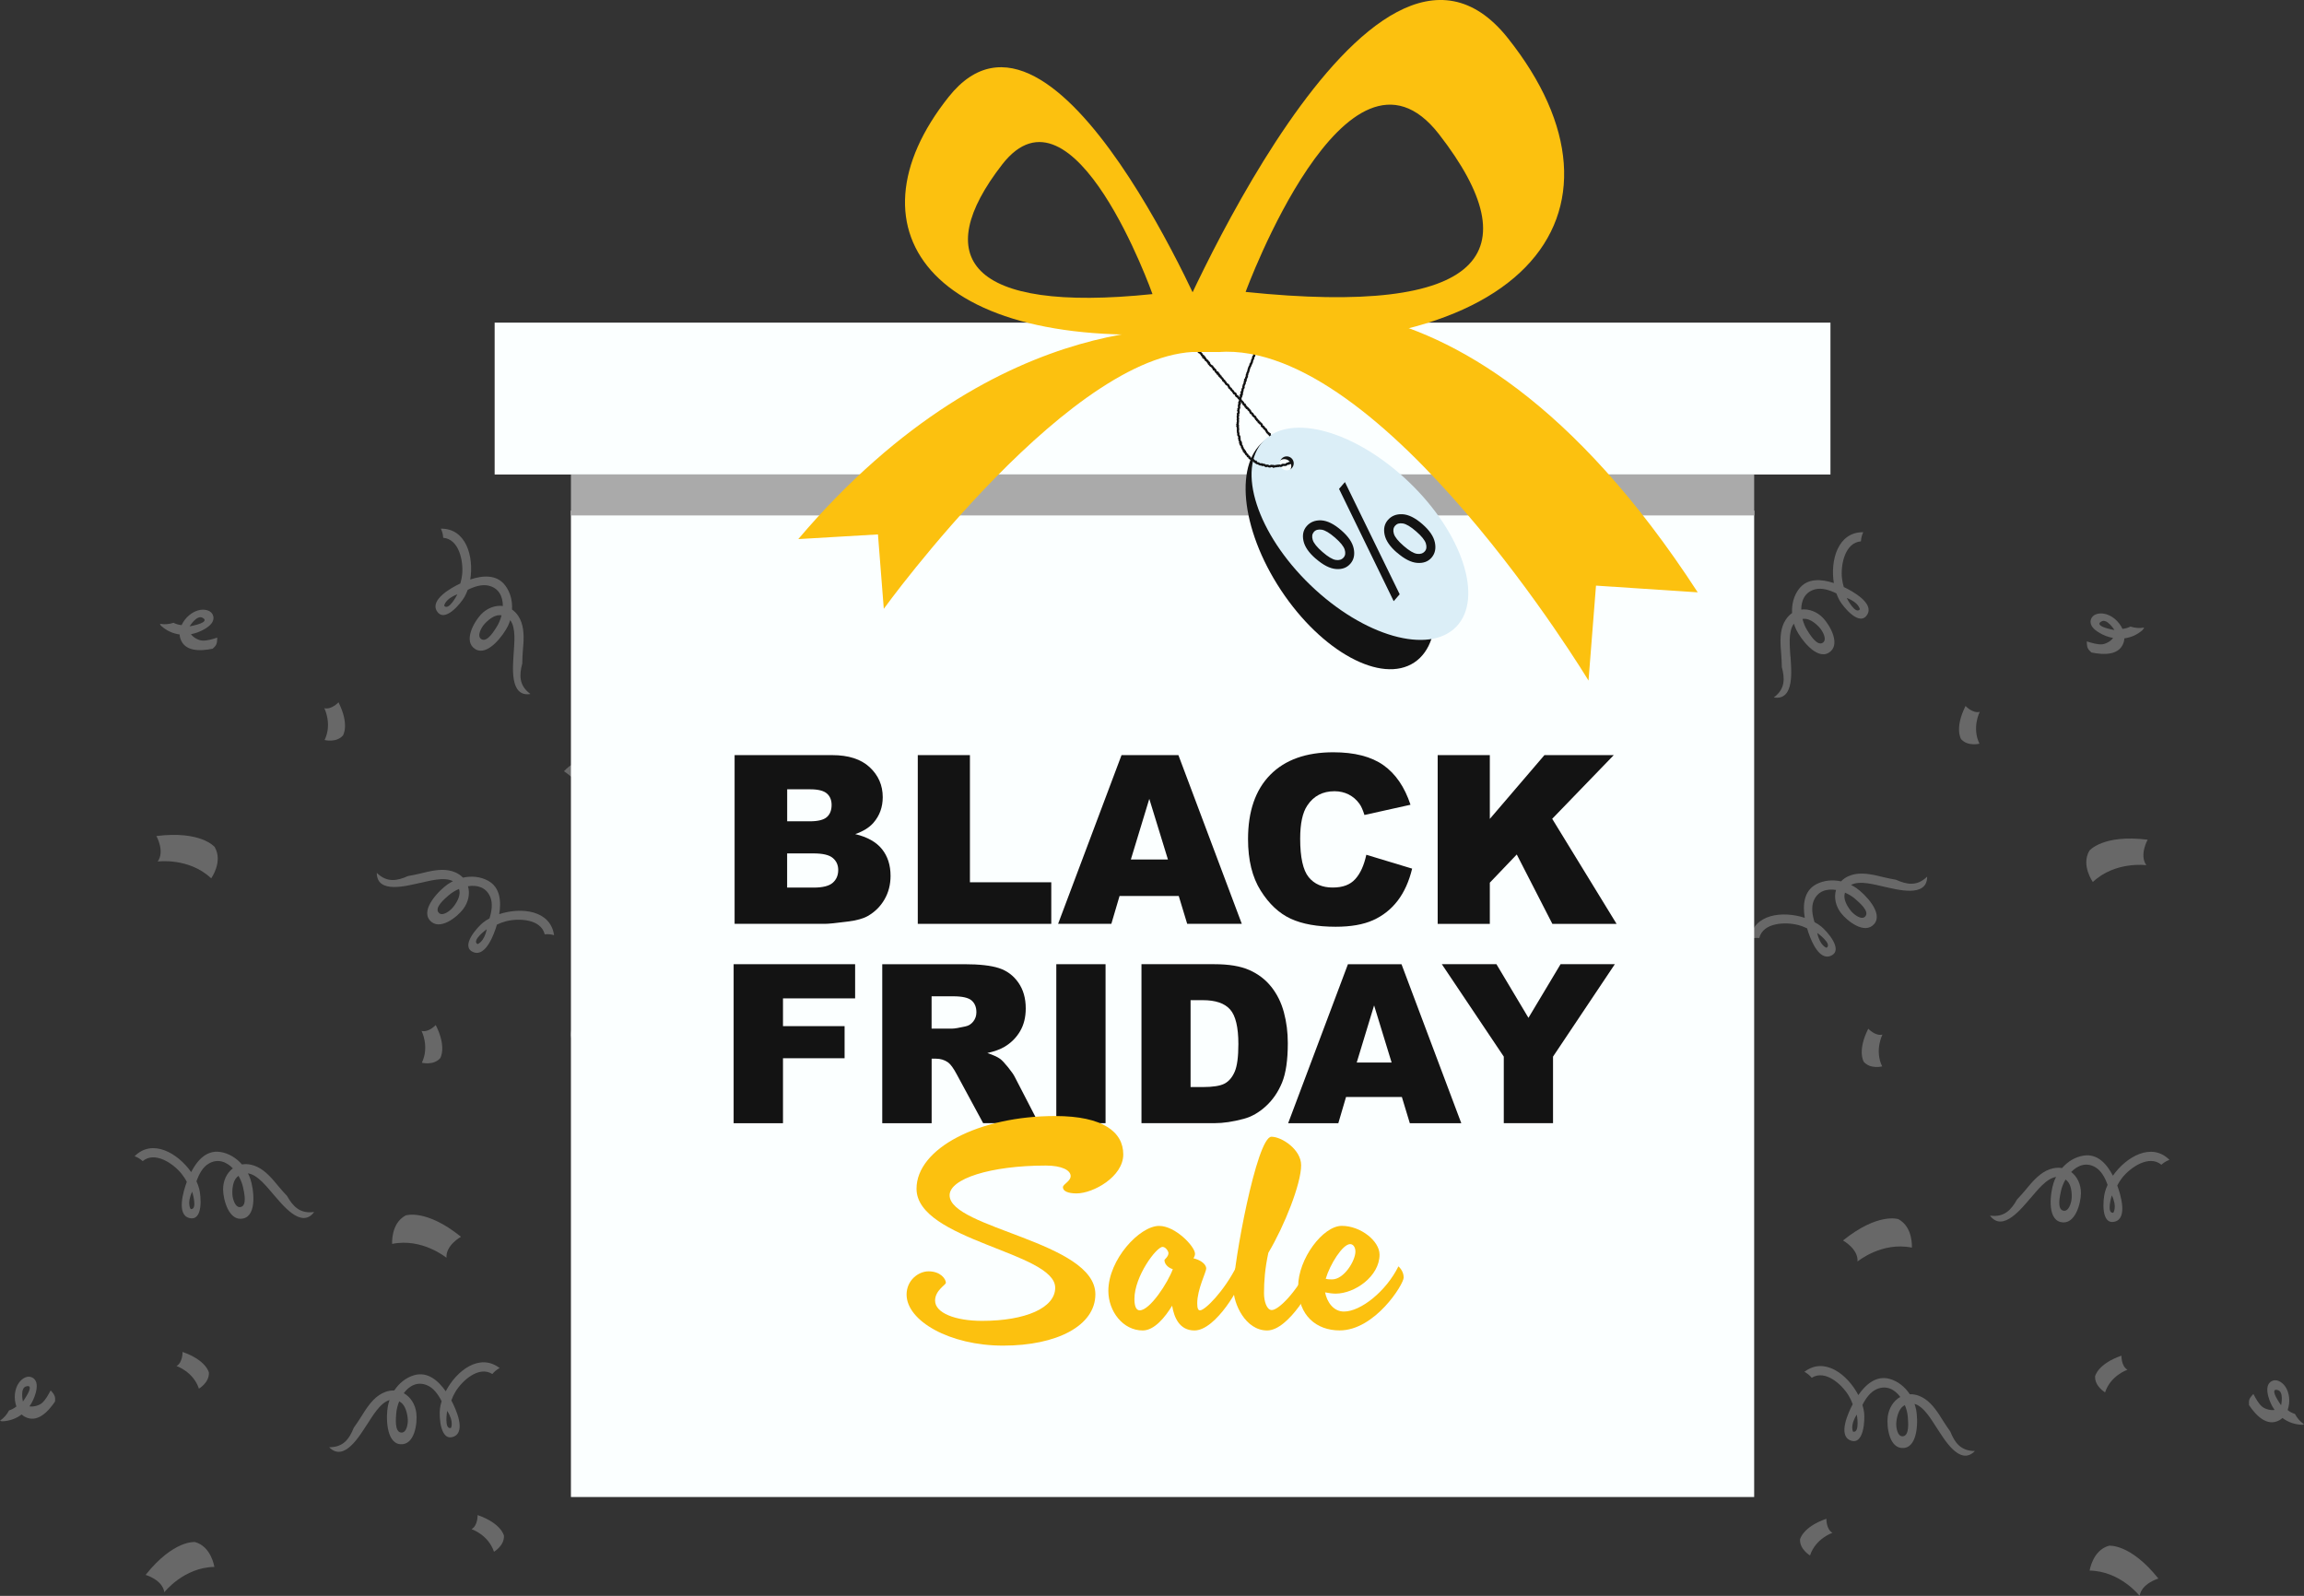 <?xml version="1.0" encoding="UTF-8"?>
<svg id="Ebene_1" data-name="Ebene 1" xmlns="http://www.w3.org/2000/svg" viewBox="0 0 477.2 330.58">
  <rect x="0" y="0" width="477.2" height="330.58" fill="#333333" stroke="none"/>
  <defs>
    <style>
      .cls-1 {
        fill: #fcc10f;
      }

      .cls-2 {
        fill: #fbffff;
      }

      .cls-3 {
        fill: #aaa;
      }

      .cls-4 {
        fill: #dbeef7;
      }

      .cls-5 {
        fill: #131313;
      }

      .cls-6 {
        fill: #686868;
      }
    </style>
  </defs>
  <g>
    <g>
      <g>
        <path class="cls-6" d="M135.48,269.41s4.01-5.14,10.36-5.24c0,0-.62-4.22-4.01-5.15,0,0-4.4-.5-10.23,6.8,0,0,3.49,1.01,3.88,3.59Z"/>
        <path class="cls-6" d="M34.04,329.82s4.01-5.14,10.36-5.24c0,0-.62-4.22-4.01-5.15,0,0-4.4-.5-10.23,6.8,0,0,3.49,1.01,3.88,3.59Z"/>
        <path class="cls-6" d="M92.47,260.54s-5.03-4.15-11.25-2.87c0,0-.31-4.25,2.8-5.9,0,0,4.19-1.44,11.46,4.42,0,0-3.18,1.74-3.01,4.35Z"/>
        <path class="cls-6" d="M102.31,321.44s2.16-1.24,2.07-3.32c0,0-.51-2.56-5.46-4.28,0,0,.07,2.16-1.25,2.92,0,0,3.47,1.15,4.64,4.68Z"/>
        <path class="cls-6" d="M41.2,287.65s2.16-1.24,2.07-3.32c0,0-.51-2.56-5.46-4.28,0,0,.07,2.16-1.25,2.92,0,0,3.47,1.15,4.64,4.68Z"/>
        <path class="cls-6" d="M150.99,295.65s2.16-1.24,2.07-3.32c0,0-.51-2.56-5.46-4.28,0,0,.07,2.16-1.25,2.92,0,0,3.47,1.15,4.64,4.68Z"/>
        <path class="cls-6" d="M125.84,297.59s-2.92-4.13-.49-6.74c0,0-3.79.42-6.14-.81,0,0-.55,4.01,1.13,5.81,0,0,2.4,1.59,5.51,1.74Z"/>
        <path class="cls-6" d="M76.02,295.08c1.05-1.57,2.65-4.49,4.66-5.06-.14.41-.26.82-.34,1.24-.4,2.01-.45,7.62,2.54,7.9,3.04.28,3.6-4.42,3.35-6.46-.22-1.8-1.2-3.33-2.6-4.11,1.14-1.54,2.83-2.5,4.87-1.62,1.27.54,2.23,1.83,2.97,3.28-.17.54-.29,1.07-.35,1.59-.19,1.52.04,6.9,2.87,5.74,2.53-1.04.48-5.64-.51-7.48.22-.63.51-1.23.85-1.8,1.4-2.31,4.84-5.44,7.64-3.68.43-.51.94-.94,1.52-1.23-4.14-3.18-8.95.53-11.17,4.81-1.54-2.2-3.73-4.13-6.52-3.34-1.74.5-3.16,1.68-4.14,3.17-.58-.02-1.2.07-1.83.3-1.91.69-3.18,2.3-4.26,3.93-.28.42-1.22,2-2.3,3.49-.89,2.24-2.1,4.05-5.09,4.04,3.13,3.21,6.4-2.56,7.84-4.72ZM92.62,292.26c1.48,2.28.78,3.54.78,3.54-1.47.36-.78-3.54-.78-3.54ZM82.07,292.76c.06-.78.27-1.64.61-2.47.11.06.22.13.34.21.99.7,1.37,2.41,1.44,3.53.05.8-.19,2.79-1.35,2.72-1.44-.09-1.11-3.06-1.04-3.99Z"/>
        <path class="cls-6" d="M65.04,251.06c-2.96.41-4.4-1.23-5.58-3.32-1.27-1.33-2.41-2.77-2.74-3.15-1.29-1.48-2.77-2.9-4.75-3.33-.66-.14-1.27-.15-1.85-.05-1.17-1.34-2.73-2.32-4.52-2.59-2.87-.42-4.78,1.79-6.01,4.17-2.78-3.95-8.03-6.98-11.71-3.28.61.21,1.17.56,1.67,1.01,2.54-2.12,6.37.52,8.06,2.63.41.51.78,1.07,1.08,1.67-.73,1.95-2.16,6.78.49,7.48,2.96.78,2.46-4.59,2.07-6.07-.13-.5-.32-1.01-.56-1.53.54-1.53,1.32-2.94,2.5-3.64,1.9-1.14,3.71-.41,5.04.96-1.28.96-2.05,2.6-2.02,4.42.02,2.05,1.2,6.65,4.18,5.96,2.93-.68,2.13-6.23,1.47-8.17-.14-.4-.31-.8-.5-1.18,2.07.3,4.04,2.98,5.29,4.39,1.72,1.95,5.73,7.24,8.4,3.64ZM39.5,250.46s-.87-1.15.3-3.61c0,0,1.2,3.77-.3,3.61ZM49.84,250.03c-1.14.23-1.64-1.71-1.7-2.51-.08-1.12.07-2.87.95-3.69.1-.1.21-.18.31-.26.45.78.78,1.61.94,2.37.19.91.92,3.81-.5,4.09Z"/>
        <path class="cls-6" d="M4.47,292.99c.2.18.42.35.66.48,2.54,1.37,4.79-.96,6.27-3.15.02-.23.03-.46.01-.69-.04-.71-.49-1.12-.89-1.59-.01,0-.03,0-.04,0-.5.92-1.08,2.02-1.86,2.65-.55.44-1.68.78-2.52.63.59-.83,1.03-1.79,1.31-2.83.28-1.08.43-2.47-.65-3.1-1.02-.59-2.15.11-2.81,1-.96,1.3-1.14,3.33-.55,4.95-.45.37-.96.64-1.52.82-.46.87-1.07,1.57-1.87,2.12.14.09.32.14.54.13,1.5-.07,2.83-.58,3.92-1.4ZM5.52,287.16s1.88-.65-.77,3.16c0,0-.68-2.93.77-3.16Z"/>
      </g>
      <path class="cls-6" d="M163.55,282.04s2.16-1.24,2.07-3.32c0,0-.51-2.56-5.46-4.28,0,0,.07,2.16-1.25,2.92,0,0,3.47,1.15,4.64,4.68Z"/>
    </g>
    <g>
      <g>
        <path class="cls-6" d="M147.45,206.06s6.46-.88,11.08,3.48c0,0,2.5-3.45.72-6.49,0,0-2.8-3.43-12.07-2.27,0,0,1.79,3.16.27,5.28Z"/>
        <path class="cls-6" d="M32.66,178.46s6.46-.88,11.08,3.48c0,0,2.5-3.45.72-6.49,0,0-2.8-3.43-12.07-2.27,0,0,1.79,3.16.27,5.28Z"/>
        <path class="cls-6" d="M122.86,169.69s-.7-6.48-6.05-9.92c0,0,2.75-3.26,6.12-2.26,0,0,4,1.9,5.11,11.17,0,0-3.5-.98-5.19,1.01Z"/>
        <path class="cls-6" d="M87.37,220.14s2.41.63,3.8-.94c0,0,1.43-2.19-.92-6.87,0,0-1.46,1.59-2.94,1.22,0,0,1.68,3.25.06,6.59Z"/>
        <path class="cls-6" d="M67.23,153.29s2.41.63,3.8-.94c0,0,1.43-2.19-.92-6.87,0,0-1.46,1.59-2.94,1.22,0,0,1.68,3.25.06,6.59Z"/>
        <path class="cls-6" d="M140.22,235.68s2.41.63,3.8-.94c0,0,1.43-2.19-.92-6.87,0,0-1.46,1.59-2.94,1.22,0,0,1.68,3.25.06,6.59Z"/>
        <path class="cls-6" d="M120.87,219.51s.79-5,4.36-5.17c0,0-3-2.35-3.83-4.87,0,0-3.2,2.49-3.25,4.95,0,0,.61,2.81,2.72,5.09Z"/>
        <path class="cls-6" d="M86.96,182.91c1.84-.39,5.03-1.36,6.86-.37-.39.19-.76.41-1.11.65-1.68,1.16-5.65,5.14-3.7,7.43,1.98,2.33,5.67-.65,6.91-2.29,1.1-1.44,1.46-3.22,1.01-4.75,1.89-.31,3.77.19,4.62,2.24.53,1.27.32,2.87-.17,4.42-.5.27-.96.57-1.36.89-1.19.96-4.8,4.97-1.96,6.11,2.54,1.02,4.28-3.7,4.86-5.71.6-.29,1.23-.53,1.86-.69,2.61-.68,7.26-.51,8.04,2.7.67-.07,1.33-.01,1.94.18-.74-5.17-6.77-5.87-11.36-4.36.43-2.65.22-5.56-2.34-6.94-1.59-.86-3.43-1-5.17-.62-.4-.42-.9-.78-1.51-1.06-1.85-.84-3.88-.58-5.8-.16-.49.11-2.27.58-4.08.89-2.2.98-4.33,1.43-6.46-.66,0,4.48,6.37,2.63,8.91,2.09ZM100.81,192.49c-.53,2.67-1.91,3.08-1.91,3.08-1.3-.77,1.91-3.08,1.91-3.08ZM92.91,185.48c.58-.52,1.34-.99,2.16-1.34.04.12.07.25.09.39.22,1.19-.7,2.68-1.44,3.53-.53.61-2.09,1.87-2.86,1-.97-1.07,1.35-2.97,2.04-3.58Z"/>
        <path class="cls-6" d="M109.84,143.74c-2.4-1.77-2.29-3.95-1.67-6.28.02-1.84.21-3.67.24-4.17.11-1.96.04-4.01-1.07-5.7-.37-.56-.81-1-1.29-1.33.1-1.78-.33-3.57-1.43-5.01-1.77-2.31-4.67-2.06-7.22-1.21.77-4.76-.87-10.61-6.09-10.53.29.57.45,1.22.48,1.89,3.3.26,4.19,4.82,3.94,7.51-.06.65-.19,1.31-.39,1.95-1.89.89-6.28,3.35-4.87,5.7,1.58,2.62,4.97-1.57,5.73-2.9.26-.45.48-.95.67-1.48,1.45-.72,3-1.18,4.34-.86,2.15.51,2.94,2.29,2.94,4.21-1.58-.2-3.28.43-4.53,1.75-1.42,1.49-3.78,5.6-1.17,7.19,2.57,1.56,5.87-2.98,6.76-4.82.18-.38.34-.79.46-1.2,1.27,1.66.82,4.95.72,6.84-.13,2.59-.95,9.18,3.47,8.47ZM91.99,125.48s.18-1.43,2.74-2.37c0,0-1.77,3.53-2.74,2.37ZM99.68,132.39c-.97-.63.02-2.37.54-2.98.72-.86,2.05-2.01,3.26-1.98.14,0,.27.02.4.03-.22.87-.56,1.69-.98,2.35-.5.78-2,3.37-3.22,2.58Z"/>
        <path class="cls-6" d="M37.21,131.45c.01.27.05.54.14.8.86,2.75,4.1,2.66,6.69,2.13.17-.15.34-.31.49-.49.47-.53.43-1.14.47-1.77,0,0-.02-.02-.03-.03-1,.31-2.18.7-3.18.59-.7-.07-1.75-.61-2.24-1.31,1-.18,1.99-.56,2.91-1.11.96-.58,2.03-1.47,1.7-2.67-.31-1.14-1.62-1.42-2.7-1.25-1.6.26-3.14,1.59-3.85,3.15-.58-.05-1.14-.21-1.66-.48-.94.3-1.86.38-2.82.21.04.16.13.33.3.47,1.12.99,2.43,1.56,3.79,1.74ZM42.03,128.02s1.8.85-2.76,1.73c0,0,1.56-2.57,2.76-1.73Z"/>
      </g>
      <path class="cls-6" d="M158.72,234.71s2.41.63,3.8-.94c0,0,1.43-2.19-.92-6.87,0,0-1.46,1.59-2.94,1.22,0,0,1.68,3.25.06,6.59Z"/>
    </g>
  </g>
  <g>
    <g>
      <g>
        <path class="cls-6" d="M341.73,270.17s-4.01-5.14-10.36-5.24c0,0,.62-4.22,4.01-5.15,0,0,4.4-.5,10.23,6.8,0,0-3.49,1.01-3.88,3.59Z"/>
        <path class="cls-6" d="M443.16,330.58s-4.01-5.14-10.36-5.24c0,0,.62-4.22,4.01-5.15,0,0,4.4-.5,10.23,6.8,0,0-3.49,1.01-3.88,3.59Z"/>
        <path class="cls-6" d="M384.73,261.31s5.03-4.15,11.25-2.87c0,0,.31-4.25-2.8-5.9,0,0-4.19-1.44-11.46,4.42,0,0,3.18,1.74,3.01,4.35Z"/>
        <path class="cls-6" d="M374.89,322.2s-2.16-1.24-2.07-3.32c0,0,.51-2.56,5.46-4.28,0,0-.07,2.16,1.25,2.92,0,0-3.47,1.15-4.64,4.68Z"/>
        <path class="cls-6" d="M436,288.42s-2.16-1.24-2.07-3.32c0,0,.51-2.56,5.46-4.28,0,0-.07,2.16,1.25,2.92,0,0-3.47,1.15-4.64,4.68Z"/>
        <path class="cls-6" d="M326.21,296.41s-2.16-1.24-2.07-3.32c0,0,.51-2.56,5.46-4.28,0,0-.07,2.16,1.25,2.92,0,0-3.47,1.15-4.64,4.68Z"/>
        <path class="cls-6" d="M351.36,298.35s2.92-4.13.49-6.74c0,0,3.79.42,6.14-.81,0,0,.55,4.01-1.13,5.81,0,0-2.4,1.59-5.51,1.74Z"/>
        <path class="cls-6" d="M409.03,300.57c-2.98,0-4.19-1.8-5.09-4.04-1.08-1.49-2.02-3.07-2.3-3.49-1.09-1.64-2.36-3.24-4.26-3.93-.63-.23-1.24-.32-1.83-.3-.98-1.49-2.4-2.67-4.14-3.17-2.79-.8-4.98,1.14-6.52,3.34-2.23-4.28-7.03-7.99-11.17-4.81.57.29,1.08.71,1.52,1.23,2.8-1.76,6.24,1.37,7.64,3.68.34.56.63,1.17.85,1.8-.98,1.84-3.04,6.44-.51,7.48,2.83,1.16,3.05-4.22,2.87-5.74-.06-.51-.18-1.05-.35-1.59.73-1.45,1.7-2.73,2.97-3.28,2.04-.87,3.73.08,4.87,1.62-1.39.78-2.37,2.31-2.6,4.11-.25,2.04.31,6.75,3.35,6.46,3-.28,2.94-5.89,2.54-7.9-.08-.42-.2-.83-.34-1.24,2.01.57,3.61,3.49,4.66,5.06,1.44,2.16,4.71,7.94,7.84,4.72ZM383.8,296.56s-.7-1.26.78-3.54c0,0,.69,3.89-.78,3.54ZM394.1,297.52c-1.16.07-1.39-1.91-1.35-2.72.07-1.12.45-2.83,1.44-3.53.11-.08.23-.15.34-.21.35.83.56,1.69.61,2.47.07.93.4,3.9-1.04,3.99Z"/>
        <path class="cls-6" d="M420.56,248.19c1.25-1.41,3.22-4.09,5.29-4.39-.2.38-.37.78-.5,1.18-.66,1.94-1.46,7.49,1.47,8.17,2.98.69,4.16-3.9,4.18-5.96.02-1.81-.75-3.46-2.02-4.42,1.33-1.37,3.14-2.1,5.04-.96,1.18.71,1.97,2.11,2.5,3.64-.24.51-.43,1.03-.56,1.53-.39,1.48-.89,6.85,2.07,6.07,2.65-.69,1.22-5.53.49-7.48.31-.59.67-1.16,1.08-1.67,1.69-2.1,5.52-4.75,8.06-2.63.5-.45,1.06-.8,1.67-1.01-3.68-3.7-8.94-.67-11.71,3.28-1.23-2.38-3.14-4.59-6.01-4.17-1.79.26-3.35,1.24-4.52,2.59-.57-.1-1.19-.09-1.85.05-1.98.43-3.46,1.85-4.75,3.33-.33.38-1.48,1.82-2.74,3.15-1.18,2.1-2.63,3.73-5.58,3.32,2.67,3.6,6.68-1.69,8.4-3.64ZM437.4,247.61c1.17,2.46.3,3.61.3,3.61-1.5.16-.3-3.61-.3-3.61ZM426.87,246.7c.16-.76.48-1.59.94-2.37.1.08.21.16.31.26.88.82,1.04,2.57.95,3.69-.06.8-.56,2.74-1.7,2.51-1.42-.28-.69-3.19-.5-4.09Z"/>
        <path class="cls-6" d="M476.66,295.15c.22.01.4-.04.54-.13-.81-.55-1.41-1.25-1.87-2.12-.56-.18-1.07-.45-1.52-.82.59-1.62.41-3.64-.55-4.95-.65-.88-1.79-1.59-2.81-1-1.08.63-.93,2.02-.65,3.1.27,1.04.72,2,1.31,2.83-.84.15-1.97-.19-2.52-.63-.79-.62-1.36-1.73-1.86-2.65-.01,0-.03,0-.04,0-.41.47-.86.88-.89,1.59-.01.23,0,.46.01.69,1.48,2.19,3.73,4.52,6.27,3.15.24-.13.46-.3.66-.48,1.1.82,2.43,1.33,3.92,1.4ZM472.45,291.09c-2.64-3.81-.77-3.16-.77-3.16,1.44.23.77,3.16.77,3.16Z"/>
      </g>
      <path class="cls-6" d="M313.66,282.8s-2.16-1.24-2.07-3.32c0,0,.51-2.56,5.46-4.28,0,0-.07,2.16,1.25,2.92,0,0-3.47,1.15-4.64,4.68Z"/>
    </g>
    <g>
      <g>
        <path class="cls-6" d="M329.76,206.83s-6.46-.88-11.08,3.48c0,0-2.5-3.45-.72-6.49,0,0,2.8-3.43,12.07-2.27,0,0-1.79,3.16-.27,5.28Z"/>
        <path class="cls-6" d="M444.55,179.22s-6.46-.88-11.08,3.48c0,0-2.5-3.45-.72-6.49,0,0,2.8-3.43,12.07-2.27,0,0-1.79,3.16-.27,5.28Z"/>
        <path class="cls-6" d="M354.35,170.45s.7-6.48,6.05-9.92c0,0-2.75-3.26-6.12-2.26,0,0-4,1.9-5.11,11.17,0,0,3.5-.98,5.19,1.01Z"/>
        <path class="cls-6" d="M389.83,220.9s-2.41.63-3.8-.94c0,0-1.43-2.19.92-6.87,0,0,1.46,1.59,2.94,1.22,0,0-1.68,3.25-.06,6.59Z"/>
        <path class="cls-6" d="M409.98,154.05s-2.41.63-3.8-.94c0,0-1.43-2.19.92-6.87,0,0,1.46,1.59,2.94,1.22,0,0-1.68,3.25-.06,6.59Z"/>
        <path class="cls-6" d="M336.98,236.44s-2.41.63-3.8-.94c0,0-1.43-2.19.92-6.87,0,0,1.46,1.59,2.94,1.22,0,0-1.68,3.25-.06,6.59Z"/>
        <path class="cls-6" d="M356.33,220.27s-.79-5-4.36-5.17c0,0,3-2.35,3.83-4.87,0,0,3.2,2.49,3.25,4.95,0,0-.61,2.81-2.72,5.09Z"/>
        <path class="cls-6" d="M399.16,181.58c-2.13,2.09-4.26,1.64-6.46.66-1.81-.31-3.59-.78-4.08-.89-1.92-.41-3.95-.68-5.8.16-.61.28-1.11.64-1.51,1.06-1.74-.38-3.58-.23-5.17.62-2.55,1.38-2.77,4.29-2.34,6.94-4.58-1.51-10.61-.81-11.36,4.36.61-.19,1.27-.25,1.94-.18.77-3.22,5.43-3.38,8.04-2.7.64.16,1.26.4,1.86.69.58,2,2.32,6.73,4.86,5.71,2.84-1.14-.76-5.15-1.96-6.11-.4-.32-.86-.62-1.36-.89-.48-1.55-.69-3.14-.17-4.42.85-2.05,2.73-2.54,4.62-2.24-.45,1.53-.09,3.31,1.01,4.75,1.24,1.63,4.93,4.61,6.91,2.29,1.95-2.29-2.01-6.27-3.7-7.43-.35-.24-.72-.46-1.11-.65,1.84-1,5.02-.02,6.86.37,2.54.54,8.92,2.39,8.91-2.09ZM378.3,196.33s-1.38-.41-1.91-3.08c0,0,3.21,2.31,1.91,3.08ZM386.34,189.83c-.78.86-2.33-.4-2.86-1-.74-.85-1.66-2.34-1.44-3.53.03-.14.06-.27.09-.39.83.35,1.58.82,2.16,1.34.69.62,3.01,2.51,2.04,3.58Z"/>
        <path class="cls-6" d="M370.83,136.03c-.09-1.88-.55-5.18.72-6.84.13.41.28.81.46,1.2.88,1.85,4.18,6.38,6.76,4.82,2.61-1.59.25-5.7-1.17-7.19-1.25-1.31-2.95-1.95-4.53-1.75,0-1.91.78-3.69,2.94-4.21,1.34-.32,2.88.14,4.34.86.19.53.41,1.03.67,1.48.76,1.33,4.15,5.52,5.73,2.9,1.41-2.35-2.98-4.81-4.87-5.7-.19-.64-.33-1.3-.39-1.95-.26-2.69.64-7.25,3.94-7.51.04-.67.2-1.32.48-1.89-5.22-.08-6.86,5.76-6.09,10.53-2.55-.84-5.45-1.09-7.22,1.21-1.1,1.44-1.53,3.23-1.43,5.01-.48.33-.92.77-1.29,1.33-1.12,1.69-1.18,3.74-1.07,5.7.03.5.21,2.33.24,4.17.62,2.33.73,4.5-1.67,6.28,4.43.71,3.6-5.87,3.47-8.47ZM382.48,123.86c2.55.94,2.74,2.37,2.74,2.37-.97,1.16-2.74-2.37-2.74-2.37ZM374.31,130.56c-.42-.66-.76-1.48-.98-2.35.13-.02.26-.03.4-.03,1.21-.03,2.54,1.12,3.26,1.98.52.62,1.51,2.35.54,2.98-1.21.79-2.72-1.8-3.22-2.58Z"/>
        <path class="cls-6" d="M443.78,130.47c.17-.15.26-.31.3-.47-.96.17-1.88.09-2.82-.21-.52.26-1.08.42-1.66.48-.71-1.57-2.25-2.9-3.85-3.15-1.08-.18-2.39.11-2.7,1.25-.33,1.2.74,2.1,1.7,2.67.92.56,1.91.93,2.91,1.11-.49.7-1.54,1.24-2.24,1.31-1,.1-2.19-.29-3.18-.59,0,0-.02.02-.03.03.04.62,0,1.23.47,1.77.15.17.32.33.49.49,2.59.53,5.83.63,6.69-2.13.08-.26.12-.53.14-.8,1.36-.18,2.67-.74,3.79-1.74ZM437.93,130.51c-4.55-.88-2.76-1.73-2.76-1.73,1.2-.84,2.76,1.73,2.76,1.73Z"/>
      </g>
      <path class="cls-6" d="M318.49,235.47s-2.41.63-3.8-.94c0,0-1.43-2.19.92-6.87,0,0,1.46,1.59,2.94,1.22,0,0-1.68,3.25-.06,6.59Z"/>
    </g>
  </g>
  <g>
    <g>
      <rect class="cls-2" x="118.25" y="105.77" width="245.07" height="204.33"/>
      <rect class="cls-2" x="102.45" y="66.83" width="276.67" height="31.46"/>
      <g>
        <g>
          <path class="cls-5" d="M152.14,156.42h20.22c3.37,0,5.96.83,7.76,2.5s2.71,3.74,2.71,6.2c0,2.07-.64,3.84-1.93,5.32-.86.99-2.11,1.76-3.77,2.34,2.51.6,4.36,1.64,5.54,3.11,1.18,1.47,1.78,3.32,1.78,5.54,0,1.81-.42,3.44-1.26,4.89-.84,1.45-1.99,2.59-3.46,3.43-.91.52-2.27.91-4.1,1.14-2.43.32-4.04.48-4.84.48h-18.64v-34.95ZM163.03,170.13h4.7c1.68,0,2.86-.29,3.52-.87.66-.58.99-1.42.99-2.52,0-1.02-.33-1.81-.99-2.38s-1.81-.86-3.44-.86h-4.77v6.63ZM163.03,183.86h5.51c1.86,0,3.17-.33,3.93-.99.76-.66,1.14-1.55,1.14-2.66,0-1.03-.38-1.86-1.13-2.49-.75-.63-2.08-.94-3.97-.94h-5.48v7.08Z"/>
          <path class="cls-5" d="M190.09,156.42h10.8v26.34h16.85v8.61h-27.65v-34.95Z"/>
          <path class="cls-5" d="M244.14,185.6h-12.26l-1.7,5.77h-11.03l13.14-34.95h11.78l13.13,34.95h-11.31l-1.75-5.77ZM241.9,178.04l-3.86-12.56-3.82,12.56h7.67Z"/>
          <path class="cls-5" d="M283.02,177.07l9.46,2.86c-.64,2.65-1.64,4.87-3,6.65-1.37,1.78-3.06,3.12-5.09,4.03s-4.6,1.36-7.74,1.36c-3.8,0-6.9-.55-9.31-1.66s-4.49-3.05-6.23-5.82c-1.75-2.78-2.62-6.34-2.62-10.67,0-5.78,1.54-10.22,4.61-13.33s7.43-4.66,13.05-4.66c4.4,0,7.86.89,10.38,2.67,2.52,1.78,4.39,4.51,5.61,8.2l-9.54,2.12c-.33-1.06-.68-1.84-1.05-2.34-.6-.83-1.34-1.46-2.22-1.91-.87-.44-1.85-.67-2.93-.67-2.45,0-4.32.98-5.63,2.95-.99,1.46-1.48,3.75-1.48,6.88,0,3.87.59,6.53,1.76,7.97,1.18,1.44,2.83,2.15,4.96,2.15s3.63-.58,4.68-1.74c1.06-1.16,1.82-2.84,2.3-5.05Z"/>
          <path class="cls-5" d="M297.77,156.42h10.8v13.21l11.31-13.21h14.36l-12.75,13.19,13.33,21.76h-13.3l-7.37-14.37-5.58,5.84v8.53h-10.8v-34.95Z"/>
          <path class="cls-5" d="M151.95,199.73h25.16v7.08h-14.94v5.75h12.76v6.65h-12.76v13.46h-10.22v-32.93Z"/>
          <path class="cls-5" d="M182.73,232.66v-32.93h16.96c3.15,0,5.55.27,7.21.81s3,1.54,4.02,3c1.02,1.46,1.53,3.24,1.53,5.34,0,1.83-.39,3.4-1.17,4.73s-1.85,2.4-3.21,3.22c-.87.52-2.06.96-3.57,1.3,1.21.41,2.1.81,2.65,1.21.37.27.92.85,1.63,1.73.71.88,1.19,1.57,1.42,2.05l4.93,9.54h-11.5l-5.44-10.06c-.69-1.3-1.3-2.15-1.84-2.54-.73-.51-1.57-.76-2.49-.76h-.9v13.37h-10.22ZM192.95,213.07h4.29c.46,0,1.36-.15,2.7-.45.67-.13,1.22-.48,1.65-1.03.43-.55.64-1.19.64-1.91,0-1.06-.34-1.88-1.01-2.45-.67-.57-1.94-.85-3.8-.85h-4.47v6.69Z"/>
          <path class="cls-5" d="M218.78,199.73h10.2v32.93h-10.2v-32.93Z"/>
          <path class="cls-5" d="M236.42,199.73h15.12c2.98,0,5.39.4,7.22,1.21,1.83.81,3.35,1.97,4.55,3.48,1.2,1.51,2.07,3.27,2.61,5.28.54,2.01.81,4.13.81,6.38,0,3.52-.4,6.25-1.2,8.19-.8,1.94-1.91,3.56-3.34,4.87-1.42,1.31-2.95,2.18-4.58,2.62-2.23.6-4.25.9-6.07.9h-15.12v-32.93ZM246.59,207.19v17.99h2.49c2.13,0,3.64-.24,4.54-.71s1.6-1.3,2.11-2.47c.51-1.18.76-3.08.76-5.72,0-3.49-.57-5.88-1.71-7.17-1.14-1.29-3.02-1.93-5.66-1.93h-2.54Z"/>
          <path class="cls-5" d="M290.34,227.23h-11.55l-1.6,5.44h-10.39l12.38-32.93h11.1l12.38,32.93h-10.66l-1.65-5.44ZM288.23,220.1l-3.63-11.84-3.6,11.84h7.23Z"/>
          <path class="cls-5" d="M298.64,199.73h11.3l6.63,11.11,6.65-11.11h11.24l-12.8,19.14v13.79h-10.2v-13.79l-12.83-19.14Z"/>
        </g>
        <g>
          <path class="cls-1" d="M193.68,269.44c0,2.5,4.1,4.17,9.74,4.17,8.97,0,15.13-2.69,15.13-6.86,0-7.37-28.72-9.81-28.72-20.51,0-8.33,12.88-15.06,28.72-15.06,9.94,0,14.1,3.33,14.1,7.95s-6.22,8.08-9.68,8.08c-1.73,0-2.82-.45-2.82-1.28,0-.64,1.6-1.22,1.6-2.31,0-1.22-1.86-2.18-5.13-2.18-11.54,0-19.94,2.76-19.94,6.15,0,6.86,30.19,9.62,30.19,20.51,0,6.54-8.01,10.64-19.1,10.64s-20-5.13-20-10.58c0-2.95,2.44-4.81,4.55-4.81,2.5,0,3.59,1.6,3.59,2.37,0,.45-2.24,1.54-2.24,3.72Z"/>
          <path class="cls-1" d="M247.2,260.66c1.22.26,2.63,1.09,2.63,2.12,0,.71-1.86,4.29-1.86,7.18,0,1.09.19,1.47.58,1.47,1.03,0,4.94-3.91,7.56-9.1,0,0,1.09.9,1.09,2.31s-5.32,10.96-9.81,10.96c-3.14,0-4.23-2.76-4.62-5.13-1.41,2.31-3.65,5.13-6.09,5.13-4.1,0-7.12-3.97-7.12-8.2,0-6.47,6.47-13.46,10.51-13.46,3.4,0,7.44,4.29,7.44,5.77,0,.32-.13.64-.32.96ZM242.01,259.57c0-.38-.58-1.28-1.22-1.28-1.28,0-5.83,6.09-5.83,10.77,0,1.28.26,2.37,1.09,2.37,2.12,0,5.83-5.7,6.86-8.53-1.09-.32-1.73-1.15-1.73-1.86,0-.19.83-.71.83-1.47Z"/>
          <path class="cls-1" d="M271.17,262.33s1.09.9,1.09,2.31-5.32,10.96-9.81,10.96-6.99-5.51-6.99-8.72c0-5,4.81-31.41,7.88-31.41,2.12,0,6.15,2.63,6.15,5.9,0,3.85-3.46,12.56-6.79,18.14-.71,3.27-.9,5.9-.9,8.4,0,1.67.58,3.46,1.6,3.46,1.47,0,5.19-3.85,7.76-9.04Z"/>
          <path class="cls-1" d="M268.87,266.49c0-5.71,5.13-12.56,9.04-12.56s7.82,3.14,7.82,5.96c0,4.49-5.13,8.08-9.1,8.08-.71,0-1.47-.13-2.18-.26.38,1.92,1.67,3.97,3.91,3.97,3.46,0,8.72-4.17,11.28-9.36,0,0,1.09.9,1.09,2.31s-5.96,10.96-13.27,10.96c-4.74,0-8.59-3.01-8.59-9.1ZM274.57,264.89c.45.13.9.13,1.35.13,2.44,0,4.81-3.85,4.81-5.77,0-.96-.51-1.54-1.09-1.54-1.54,0-4.17,4.17-5.06,7.18Z"/>
        </g>
      </g>
      <rect class="cls-3" x="118.25" y="98.29" width="245.07" height="8.48"/>
    </g>
    <g>
      <g>
        <path class="cls-5" d="M262.33,90.98c6.8-4.5,19.16,2.21,27.61,14.98,8.45,12.77,9.78,26.77,2.98,31.27-6.8,4.5-19.16-2.21-27.61-14.98-8.45-12.77-9.78-26.77-2.98-31.27ZM266.8,97.75c.66-.44.85-1.34.41-2s-1.34-.85-2-.41c-.66.44-.85,1.34-.41,2s1.34.85,2,.41Z"/>
        <path class="cls-4" d="M261.7,91.34c5.66-5.87,19.18-2.02,30.21,8.6,11.03,10.62,15.38,24,9.72,29.87-5.66,5.87-19.18,2.02-30.21-8.6-11.03-10.62-15.38-24-9.72-29.87ZM267.55,96.98c.55-.57.54-1.49-.04-2.04s-1.49-.54-2.04.04-.54,1.49.04,2.04,1.49.54,2.04-.04Z"/>
        <polygon class="cls-5" points="263.28 90.14 262.89 90.39 262.77 90.2 262.76 90.1 262.62 90.06 262.53 89.88 262.39 89.81 262.24 89.62 262.16 89.46 262.05 89.31 262.02 89.18 261.9 89.11 261.81 88.97 261.62 88.87 261.55 88.65 261.52 88.61 261.34 88.54 261.13 88.32 261.11 88.09 261.06 88.01 261 87.94 260.79 87.86 260.72 87.71 260.51 87.64 260.45 87.39 260.4 87.34 260.2 87.23 260.14 87.06 260.01 86.98 259.88 86.77 259.82 86.59 259.78 86.53 259.63 86.47 259.51 86.32 259.32 86.19 259.26 85.96 259.21 85.88 259.13 85.82 258.93 85.73 258.79 85.5 258.73 85.32 258.67 85.22 258.59 85.13 258.41 85.02 258.34 84.83 258.29 84.79 258.05 84.7 257.98 84.51 257.82 84.43 257.75 84.23 257.61 84.11 257.59 83.98 257.43 83.94 257.3 83.69 257.25 83.55 257.15 83.46 257.07 83.35 256.93 83.26 256.76 83.09 256.7 82.92 256.62 82.84 256.5 82.73 256.36 82.59 256.24 82.42 256.2 82.34 256.07 82.3 255.86 82.12 255.77 81.91 255.71 81.77 255.68 81.72 255.47 81.68 255.33 81.45 255.24 81.31 255.17 81.19 255.06 81.1 254.94 80.97 254.79 80.82 254.73 80.67 254.65 80.61 254.46 80.49 254.35 80.27 254.29 80.11 254.22 79.98 254.17 79.91 254.04 79.85 253.85 79.73 253.7 79.54 253.64 79.39 253.56 79.31 253.39 79.16 253.35 79.04 253.16 78.98 253.08 78.72 253.02 78.63 252.91 78.52 252.81 78.4 252.63 78.27 252.59 78.14 252.4 78.07 252.35 77.85 252.2 77.76 252.17 77.62 251.95 77.57 251.93 77.36 251.83 77.33 251.67 77.13 251.54 76.96 251.49 76.79 251.47 76.76 251.19 76.69 251.15 76.42 251.08 76.35 250.94 76.2 250.88 76.07 250.79 76.03 250.61 75.92 250.45 75.76 250.37 75.63 250.18 75.48 250.17 75.31 250.03 75.26 249.98 75.05 249.86 74.97 249.8 74.85 249.6 74.79 249.45 74.45 249.24 74.36 249.22 74.21 248.98 74.17 248.98 73.88 248.92 73.84 248.73 73.69 248.67 73.5 248.61 73.42 248.44 73.3 248.4 73.2 248.23 73.17 248.02 72.93 247.98 72.7 247.97 72.69 247.68 72.66 247.65 72.33 247.61 72.28 247.45 72.16 247.39 72.05 247.19 72 247.07 71.73 247.01 71.6 246.94 71.51 246.64 71.27 246.56 71.08 246.48 70.97 246.39 70.86 246.28 70.77 246.13 70.67 245.92 70.49 245.9 70.25 245.87 70.21 245.7 70.13 245.61 70 245.39 69.92 245.32 69.7 245.21 69.61 245.09 69.4 245.03 69.2 245.47 69.06 245.52 69.21 245.57 69.3 245.73 69.43 245.77 69.57 245.91 69.62 246.01 69.77 246.18 69.85 246.35 70.09 246.37 70.26 246.42 70.3 246.57 70.41 246.71 70.53 246.85 70.68 246.97 70.85 247.02 70.98 247.26 71.18 247.41 71.35 247.52 71.6 247.72 71.65 247.82 71.85 247.93 71.94 248.1 72.15 248.11 72.24 248.28 72.26 248.43 72.56 248.45 72.72 248.46 72.73 248.73 72.78 248.82 73 248.93 73.08 249.08 73.26 249.13 73.41 249.2 73.47 249.44 73.63 249.44 73.77 249.64 73.8 249.67 74.04 249.8 74.1 249.94 74.4 250.12 74.46 250.22 74.64 250.39 74.76 250.43 74.91 250.64 74.99 250.64 75.25 250.71 75.31 250.82 75.47 250.9 75.55 251.02 75.62 251.25 75.74 251.33 75.94 251.41 76.03 251.59 76.19 251.61 76.31 251.73 76.34 251.92 76.57 251.97 76.75 252.04 76.85 252.09 76.92 252.38 76.99 252.39 77.19 252.57 77.23 252.62 77.47 252.77 77.56 252.8 77.72 252.97 77.77 253.04 77.99 253.14 78.06 253.25 78.21 253.38 78.33 253.5 78.52 253.53 78.61 253.72 78.67 253.79 78.89 253.88 78.97 254.04 79.13 254.1 79.3 254.16 79.37 254.27 79.44 254.47 79.54 254.62 79.74 254.71 79.92 254.78 80.07 254.82 80.17 254.92 80.24 255.12 80.38 255.19 80.56 255.27 80.65 255.39 80.76 255.53 80.89 255.63 81.06 255.73 81.21 255.76 81.26 255.98 81.3 256.12 81.55 256.2 81.73 256.25 81.84 256.3 81.88 256.54 81.96 256.65 82.19 256.72 82.29 256.82 82.39 256.95 82.51 257.1 82.67 257.16 82.83 257.23 82.9 257.38 83 257.51 83.15 257.65 83.3 257.72 83.49 257.75 83.55 257.99 83.61 258.04 83.86 258.15 83.96 258.2 84.1 258.36 84.19 258.41 84.34 258.53 84.38 258.73 84.56 258.79 84.7 258.9 84.78 259.05 84.94 259.16 85.13 259.21 85.3 259.25 85.36 259.38 85.42 259.56 85.57 259.7 85.78 259.73 85.91 259.82 85.97 259.92 86.08 260.11 86.17 260.24 86.4 260.3 86.56 260.35 86.64 260.52 86.75 260.58 86.91 260.69 86.97 260.87 87.16 260.9 87.28 261.06 87.33 261.13 87.49 261.28 87.55 261.44 87.74 261.57 87.94 261.58 88.12 261.6 88.14 261.79 88.21 261.97 88.42 262.01 88.55 262.14 88.62 262.23 88.76 262.43 88.87 262.48 89.1 262.57 89.22 262.64 89.38 262.69 89.44 262.88 89.53 262.95 89.67 263.19 89.74 263.22 90.04 263.28 90.14"/>
        <polygon class="cls-5" points="267.77 95.86 267.65 95.94 267.5 96.07 267.24 96.17 267.12 96.15 267 96.29 266.74 96.26 266.69 96.28 266.56 96.42 266.33 96.52 266.1 96.54 265.92 96.53 265.77 96.53 265.7 96.54 265.57 96.68 265.29 96.74 265.07 96.7 264.97 96.69 264.8 96.78 264.63 96.73 264.48 96.81 264.3 96.77 264.13 96.85 263.98 96.82 263.74 96.95 263.54 96.77 263.43 96.79 263.31 96.75 263.17 96.84 262.9 96.85 262.67 96.79 262.52 96.7 262.48 96.7 262.27 96.8 261.96 96.68 261.85 96.57 261.73 96.55 261.62 96.51 261.38 96.57 261.23 96.43 261.12 96.45 260.88 96.4 260.68 96.31 260.56 96.22 260.44 96.19 260.23 96.15 260 95.99 259.96 95.89 259.79 95.9 259.62 95.68 259.5 95.58 259.44 95.51 259.19 95.49 259.11 95.31 258.97 95.28 258.82 95.14 258.6 95.03 258.55 94.81 258.51 94.77 258.28 94.68 258.17 94.43 258.14 94.36 257.98 94.29 257.84 94.06 257.8 93.95 257.61 93.83 257.6 93.67 257.39 93.59 257.4 93.33 257.33 93.27 257.19 93.06 257.16 92.91 257.02 92.77 257.02 92.53 256.99 92.46 256.89 92.35 256.71 92.1 256.76 91.95 256.57 91.82 256.68 91.58 256.62 91.52 256.55 91.32 256.45 91.09 256.49 90.94 256.38 90.78 256.47 90.54 256.46 90.5 256.36 90.37 256.24 90.15 256.24 89.91 256.25 89.78 256.19 89.64 256.17 89.43 256.17 89.27 256.14 89.05 256.2 88.89 256.18 88.81 256.11 88.58 256.15 88.45 255.99 88.26 256.11 88.07 256.01 87.92 256.13 87.7 256.1 87.54 256.17 87.36 256.16 87.23 256.17 87.09 256.11 86.87 256.19 86.71 256.15 86.6 256.14 86.4 256.13 86.17 256.2 86.03 256.18 85.93 256.15 85.64 256.3 85.47 256.31 85.39 256.3 85.28 256.2 85.04 256.29 84.85 256.25 84.65 256.41 84.45 256.42 84.38 256.4 84.26 256.35 84 256.45 83.84 256.42 83.64 256.51 83.54 256.42 83.38 256.55 83.13 256.61 82.96 256.69 82.83 256.7 82.75 256.65 82.56 256.71 82.32 256.79 82.12 256.82 82.07 256.71 81.81 256.93 81.65 256.92 81.53 256.98 81.42 256.88 81.18 257.09 80.97 257.11 80.9 257.11 80.74 257.15 80.51 257.27 80.31 257.32 80.24 257.29 80.09 257.35 79.89 257.38 79.71 257.48 79.51 257.55 79.4 257.55 79.26 257.61 79.1 257.62 78.86 257.71 78.78 257.63 78.58 257.84 78.37 257.88 78.29 257.9 78.07 258.02 77.95 258.02 77.87 258 77.62 258.11 77.46 258.11 77.31 258.2 77.1 258.28 76.97 258.31 76.82 258.37 76.68 258.38 76.49 258.46 76.34 258.48 76.16 258.58 75.99 258.63 75.82 258.74 75.67 258.77 75.58 258.78 75.34 258.94 75.2 258.96 75.07 259.06 74.92 259.08 74.8 259.11 74.62 259.18 74.4 259.29 74.26 259.32 74.18 259.31 73.99 259.42 73.73 259.53 73.63 259.55 73.55 259.56 73.34 259.68 73.1 259.82 72.98 259.85 72.9 259.88 72.78 259.87 72.59 259.94 72.33 260.05 72.22 260.06 72.07 260.17 71.9 260.24 71.71 260.35 71.61 260.35 71.53 260.35 71.25 260.53 71.09 260.55 71.04 260.54 70.82 260.67 70.64 260.74 70.45 260.94 70.28 261.23 70.65 261.13 70.73 261.08 70.85 261.01 70.95 261.03 71.11 260.92 71.37 260.82 71.46 260.82 71.55 260.8 71.82 260.64 71.97 260.59 72.11 260.52 72.22 260.51 72.42 260.36 72.58 260.34 72.64 260.35 72.82 260.3 73.04 260.2 73.26 260.05 73.39 260.02 73.46 260.01 73.61 259.97 73.86 259.8 74.01 259.78 74.07 259.79 74.24 259.71 74.48 259.6 74.62 259.57 74.72 259.54 74.89 259.5 75.1 259.41 75.24 259.37 75.45 259.24 75.56 259.23 75.67 259.16 75.89 259.06 76.03 259.01 76.18 258.93 76.31 258.91 76.47 258.84 76.62 258.82 76.79 258.76 76.96 258.72 77.14 258.62 77.31 258.57 77.41 258.56 77.61 258.48 77.74 258.49 77.85 258.48 78.13 258.35 78.28 258.33 78.41 258.24 78.63 258.18 78.69 258.26 78.9 258.07 79.08 258.07 79.19 258.02 79.34 258.01 79.55 257.88 79.74 257.83 79.85 257.8 80 257.77 80.12 257.81 80.34 257.66 80.57 257.59 80.67 257.58 80.77 257.58 80.97 257.5 81.22 257.43 81.28 257.5 81.44 257.4 81.62 257.43 81.87 257.28 81.97 257.33 82.09 257.21 82.33 257.15 82.46 257.13 82.55 257.17 82.72 257.14 82.98 257.04 83.16 256.98 83.31 256.95 83.37 257.09 83.6 256.91 83.79 256.93 83.94 256.84 84.09 256.86 84.18 256.9 84.41 256.83 84.66 256.75 84.77 256.77 84.92 256.71 85.05 256.76 85.17 256.77 85.39 256.75 85.65 256.63 85.8 256.64 85.85 256.7 86.09 256.6 86.27 256.61 86.38 256.61 86.52 256.68 86.75 256.6 86.92 256.64 87.04 256.63 87.23 256.64 87.44 256.58 87.59 256.61 87.77 256.55 87.89 256.66 88.07 256.56 88.23 256.67 88.36 256.6 88.57 256.63 88.69 256.69 88.92 256.62 89.11 256.63 89.24 256.64 89.4 256.65 89.53 256.73 89.71 256.71 89.93 256.71 90.03 256.75 90.12 256.89 90.29 256.95 90.58 256.9 90.71 257 90.85 256.94 91.06 256.98 91.15 257.02 91.27 257.22 91.48 257.15 91.65 257.31 91.76 257.23 92.02 257.25 92.05 257.39 92.21 257.48 92.45 257.48 92.57 257.6 92.69 257.63 92.88 257.68 92.96 257.87 93.13 257.87 93.27 258.06 93.34 258.07 93.57 258.19 93.64 258.26 93.86 258.3 93.92 258.49 94 258.6 94.25 258.63 94.32 258.75 94.36 258.96 94.55 259 94.71 259.09 94.76 259.19 94.85 259.43 94.89 259.5 95.05 259.65 95.06 259.82 95.24 259.96 95.36 260 95.41 260.25 95.39 260.37 95.68 260.42 95.71 260.54 95.74 260.77 95.78 260.92 95.91 261.03 95.96 261.13 95.98 261.39 95.93 261.51 96.05 261.65 96.01 261.85 96.1 262.06 96.12 262.23 96.29 262.24 96.29 262.4 96.21 262.69 96.26 262.85 96.36 262.95 96.39 263.03 96.38 263.24 96.25 263.44 96.31 263.67 96.26 263.8 96.38 263.9 96.32 264.08 96.36 264.24 96.29 264.4 96.32 264.57 96.22 264.75 96.28 264.89 96.21 265.15 96.24 265.28 96.27 265.33 96.26 265.47 96.1 265.73 96.06 265.94 96.06 266.1 96.07 266.21 96.06 266.29 96.03 266.43 95.88 266.69 95.79 266.81 95.8 266.94 95.65 267.19 95.69 267.25 95.67 267.37 95.57 267.53 95.47 267.77 95.86"/>
      </g>
      <path class="cls-5" d="M272.49,115.71c-1.42-1.23-2.26-2.46-2.52-3.68-.26-1.22-.04-2.24.68-3.06s1.74-1.24,3-1.18c1.26.07,2.64.75,4.14,2.05s2.33,2.54,2.59,3.8c.26,1.26.03,2.31-.7,3.14s-1.7,1.19-2.96,1.09c-1.26-.09-2.67-.81-4.23-2.17ZM272.13,110.18c-.37.43-.45.98-.24,1.66.21.68.88,1.51,2.02,2.5s2.06,1.54,2.75,1.65c.7.11,1.24-.06,1.63-.51.36-.41.43-.95.22-1.63-.21-.68-.88-1.51-2.01-2.49s-2.05-1.53-2.76-1.64c-.71-.11-1.25.05-1.62.47ZM288.66,124.53l-11.32-23.26,1.22-1.41,11.34,23.24-1.24,1.43ZM289.3,114.45c-1.42-1.23-2.26-2.46-2.52-3.68-.26-1.22-.04-2.23.67-3.05.75-.86,1.75-1.26,3.01-1.2,1.26.06,2.64.74,4.13,2.04s2.34,2.55,2.6,3.81c.26,1.26.03,2.31-.69,3.14s-1.7,1.18-2.97,1.09c-1.27-.09-2.67-.81-4.22-2.16ZM288.95,108.91c-.38.43-.46.99-.25,1.67.21.68.88,1.51,2.02,2.5,1.14.99,2.06,1.54,2.76,1.64.7.1,1.24-.07,1.63-.52.35-.4.42-.94.21-1.63-.21-.68-.88-1.51-2.02-2.5s-2.05-1.53-2.75-1.64c-.7-.11-1.23.05-1.6.47Z"/>
    </g>
    <g>
      <path class="cls-1" d="M312.29,7.88c-28.57-35.88-69.68,62.37-69.68,62.37,74.14,7.5,98.25-26.49,69.68-62.37ZM257.99,60.47s20.98-57.24,40.06-32.66c19.08,24.59,9.4,37.78-40.06,32.66Z"/>
      <path class="cls-1" d="M250.64,68.51s-31.94-76.34-54.14-48.46c-22.2,27.88-3.39,54.29,54.14,48.46ZM207.57,34.07c14.83-19.1,31.13,26.85,31.13,26.85-38.43,3.98-45.95-7.74-31.13-26.85Z"/>
      <path class="cls-1" d="M252.34,72.92h-10.43c-.47,0-.82-.35-.82-.82v-10.72c0-.47.35-.82.82-.82h10.43c.47,0,.82.35.82.82v10.78c0,.41-.35.77-.82.77Z"/>
      <path class="cls-1" d="M250.02,68.42s-42.34-6.67-84.68,43.25l16.5-.97,1.21,15.41s39.86-55.13,66.56-53.19l.4-4.5Z"/>
      <path class="cls-1" d="M252.24,67.31s47.96-23.76,99.39,55.39l-21.07-1.39-1.55,19.67s-42.59-70.53-76.67-68.06l-.1-5.61Z"/>
    </g>
  </g>
</svg>